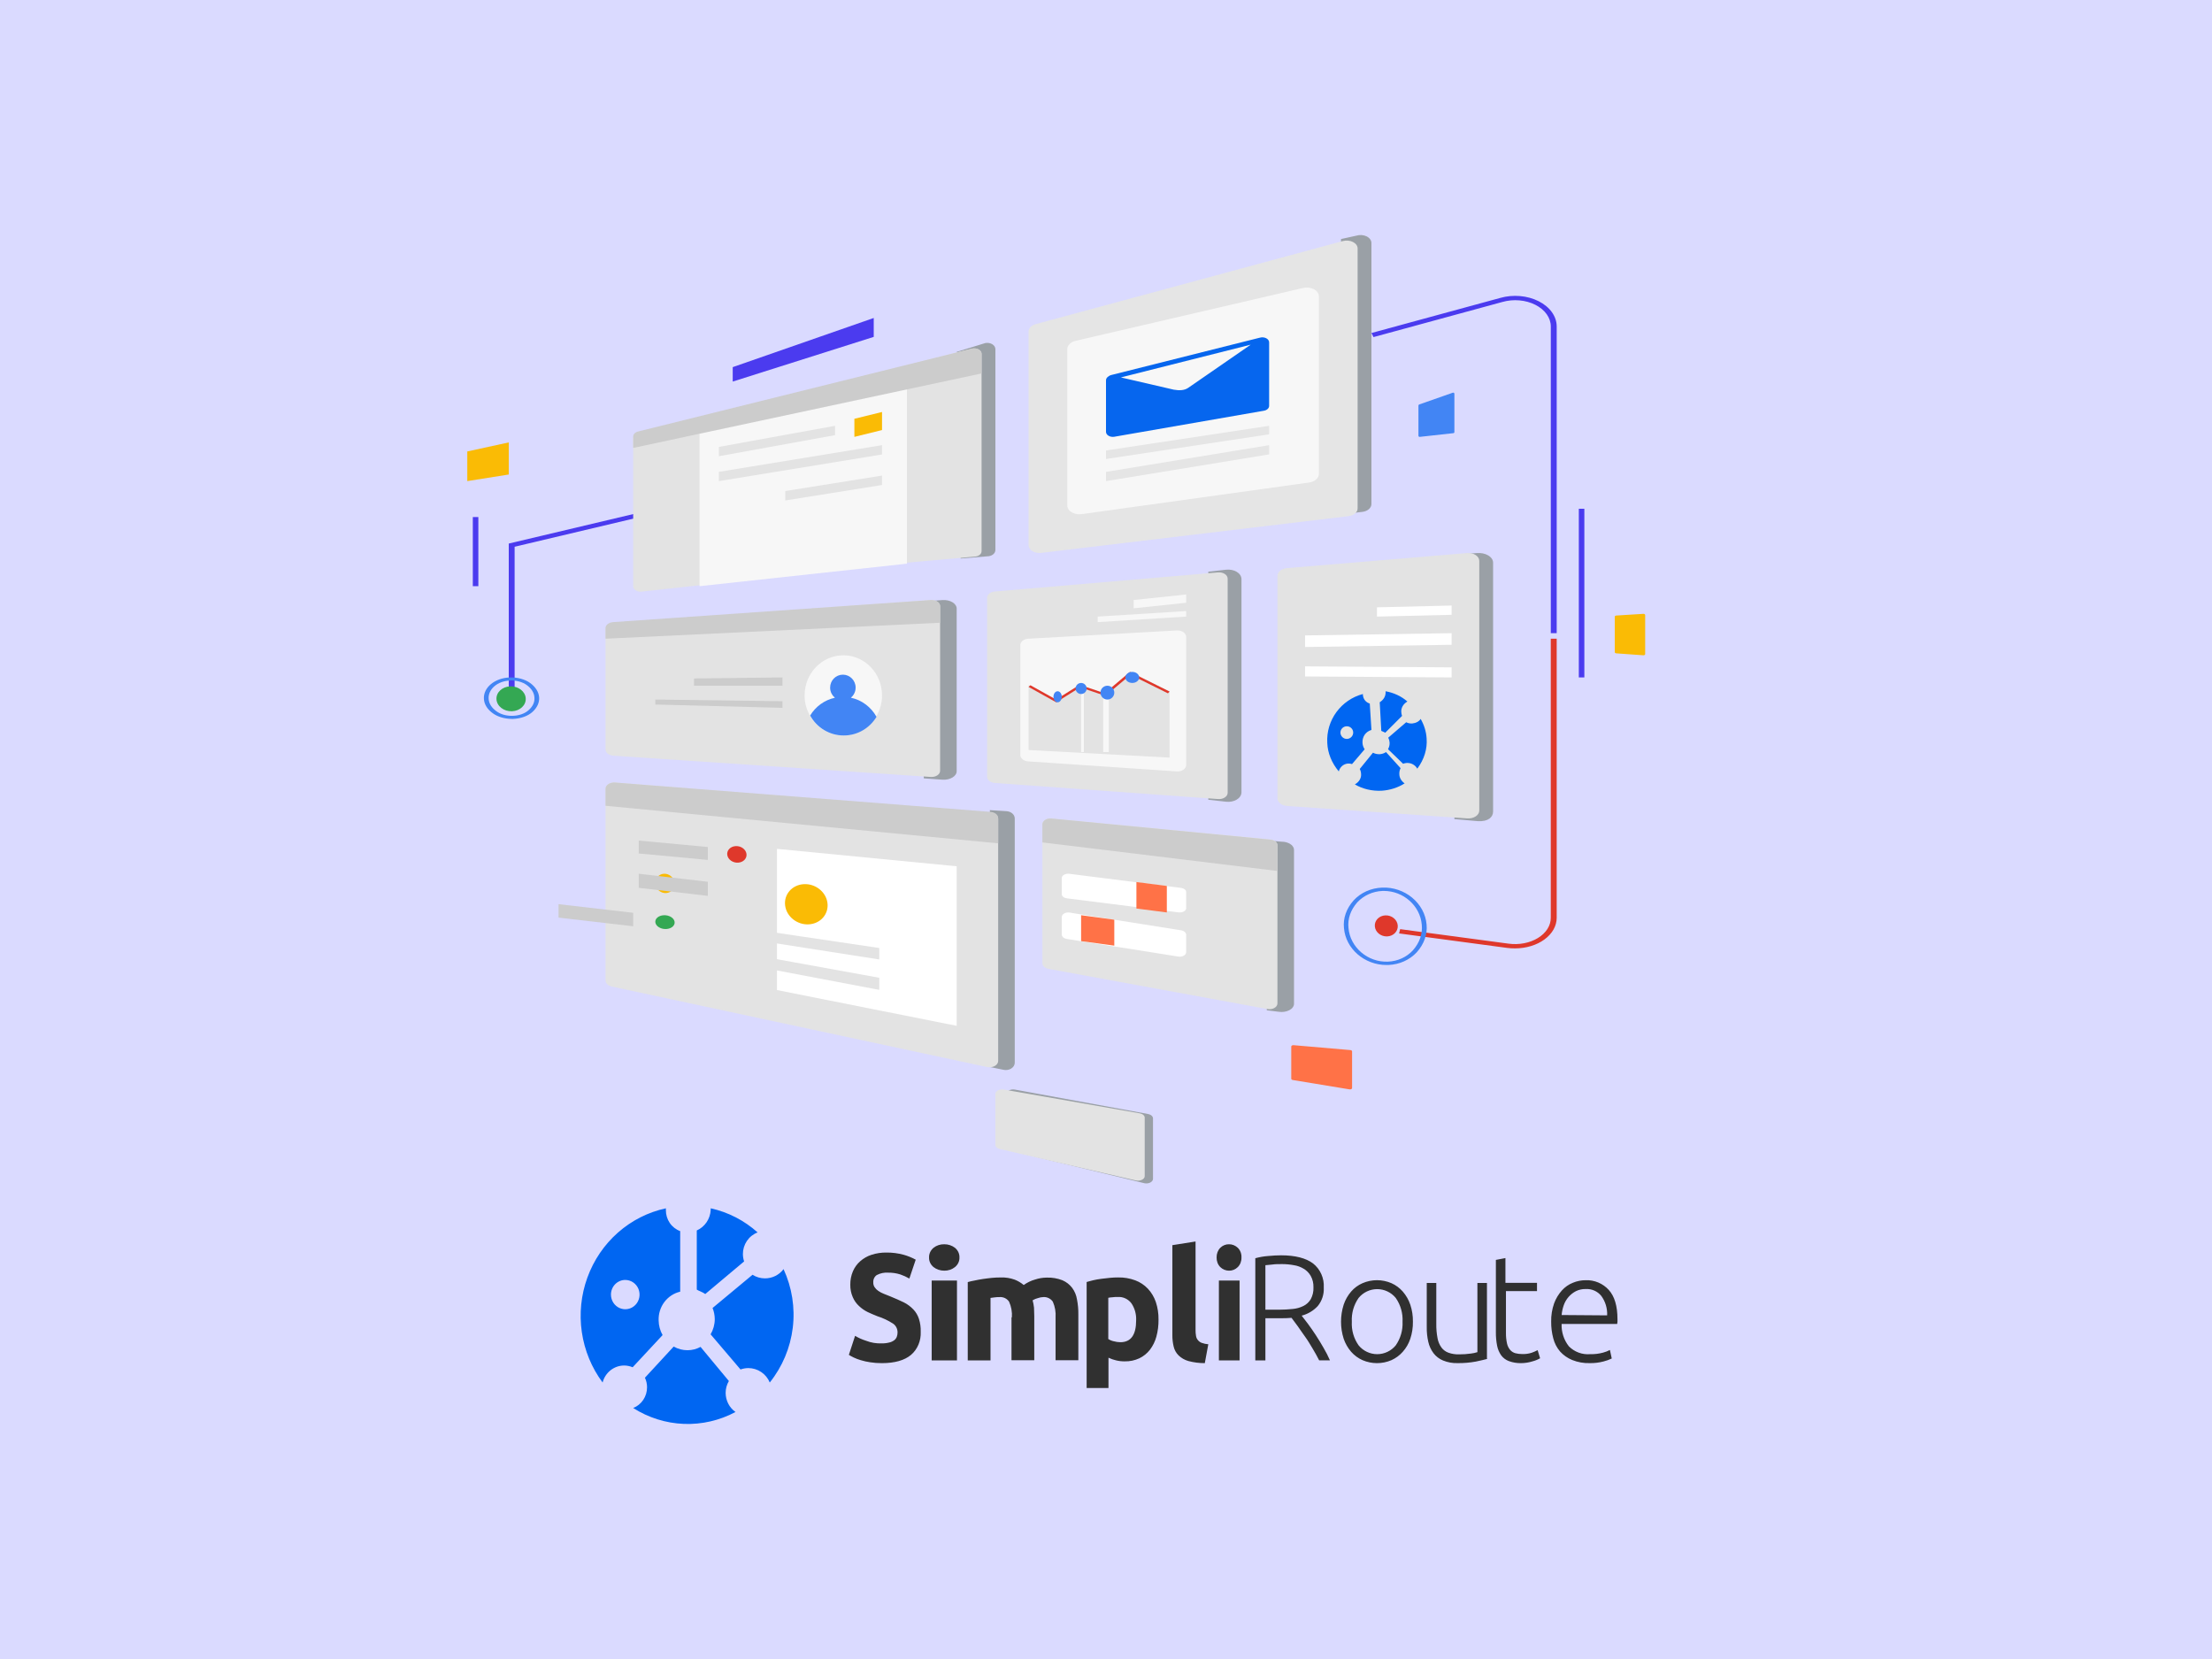 <svg width="800" height="600" viewBox="0 0 800 600" fill="none" xmlns="http://www.w3.org/2000/svg"><path fill="#DADAFF" d="M0 0h800v600H0z"/><path d="M501.69 338.666c2.288-.093 3.998-1.873 3.821-3.974-.177-2.101-2.175-3.729-4.463-3.635-2.287.094-3.998 1.873-3.821 3.974.177 2.101 2.175 3.729 4.463 3.635z" fill="#DF382B"/><path d="M467 378.493v11.645c0 .109.056.214.159.299.102.085.246.145.406.169l20.514 3.38c.109.018.224.019.334.003.11-.015.213-.047.302-.093s.161-.104.21-.171c.049-.067.075-.14.075-.214v-13.256c.004-.119-.06-.233-.178-.322-.118-.09-.282-.146-.461-.16l-20.524-1.769c-.105-.009-.212-.003-.313.018-.101.02-.195.055-.274.101-.079.046-.143.103-.186.167-.043.064-.065.133-.064.203z" fill="#FF7247"/><path d="M513 146.651v10.946c0 .057.012.113.037.165.025.052.061.099.107.136.045.038.099.067.157.084.058.017.12.022.18.015l12.141-1.336c.104-.01.2-.056.27-.128.07-.073.109-.167.108-.264v-13.866c0-.065-.016-.13-.048-.187-.033-.058-.08-.108-.137-.145-.058-.037-.125-.061-.194-.068-.07-.008-.14 0-.206.024l-12.14 4.256c-.08.029-.149.08-.198.145-.049.066-.076.144-.077.223z" fill="#4285F4"/><path d="M584 223.051v12.805c0 .111.056.217.157.299.101.081.239.13.387.138l9.81.705c.082.006.165-.002.243-.022.078-.02.15-.052.211-.094.061-.041.109-.092.142-.149.033-.056.05-.118.05-.179v-14.108c0-.061-.016-.122-.049-.178-.032-.056-.08-.106-.14-.148-.059-.042-.13-.074-.207-.094-.077-.021-.159-.029-.24-.025l-9.81.613c-.149.008-.288.057-.391.138-.103.081-.161.188-.163.299z" fill="#FABB05"/><path d="M316 121.839L265 138v-5.221L316 115v6.839z" fill="#4B3BEF"/><path d="M468.405 118.05c.186-2.811-2.061-5.175-5.02-5.28-2.959-.105-5.509 2.089-5.696 4.9-.187 2.811 2.061 5.175 5.02 5.28 2.959.105 5.509-2.089 5.696-4.9z" fill="#34A853"/><path d="M184 160v11.615L169 174v-10.731L184 160z" fill="#FABB05"/><path d="M184 252h2.117v-54.26L242 184.501l-.643-1.501L184 196.584V252zM560.869 229H563V118.072c0-1.797-.592-3.566-1.726-5.157-1.134-1.59-2.775-2.952-4.782-3.969-2.007-1.018-4.319-1.659-6.737-1.87-2.418-.21-4.869.017-7.141.662L496 120.438l.742 1.475 46.614-12.701c1.95-.557 4.054-.754 6.131-.576 2.077.179 4.064.728 5.788 1.601 1.725.872 3.136 2.042 4.11 3.407.975 1.365 1.484 2.885 1.484 4.428V229z" fill="#4B3BEF"/><path d="M547.938 342.999c3.994-.001 7.823-1.166 10.648-3.238 2.824-2.071 4.411-4.88 4.414-7.81V231h-2.141v100.951c.003 1.393-.413 2.77-1.218 4.031-.805 1.262-1.98 2.378-3.44 3.269s-3.17 1.535-5.008 1.886-3.759.4-5.626.145l-39.185-5.244-.382 1.549 39.128 5.244c.927.119 1.868.175 2.81.168z" fill="#DF382B"/><path d="M185.147 257.238c2.922-.104 5.156-2.205 4.99-4.692-.167-2.486-2.67-4.418-5.592-4.313-2.922.104-5.156 2.205-4.99 4.691.167 2.487 2.67 4.418 5.592 4.314z" fill="#34A853"/><path d="M178.291 258.007c-2.001-1.418-3.163-3.255-3.275-5.182-.306-4.14 3.916-7.648 9.42-7.82 1.362-.035 2.719.125 3.976.469 1.256.345 2.382.865 3.298 1.524 1.973 1.428 3.13 3.258 3.275 5.179.144 1.922-.732 3.817-2.481 5.365-.811.716-1.852 1.308-3.051 1.732-1.199.425-2.526.673-3.887.726h-.438c-1.288-.008-2.56-.189-3.736-.532-1.176-.343-2.232-.84-3.101-1.461zm6.227-11.886c-4.558.146-8.058 3.129-7.793 6.644.092 1.659 1.087 3.242 2.808 4.464.735.552 1.652.987 2.682 1.274 1.03.286 2.147.416 3.265.38 1.118-.035 2.209-.236 3.192-.587.982-.351 1.829-.843 2.479-1.439 1.543-1.332 2.298-2.983 2.126-4.65-.094-1.661-1.089-3.246-2.808-4.472-.71-.51-1.573-.92-2.536-1.205-.962-.284-2.003-.437-3.059-.449l-.356.04zM486.065 335.641c-.371-3.522.856-7.037 3.498-10.013 2.604-2.81 6.263-4.446 10.294-4.612 8.223-.362 15.451 5.647 16.084 13.358.353 3.528-.888 7.043-3.538 10.021-2.614 2.802-6.273 4.438-10.304 4.605h-.684c-7.911.014-14.747-5.879-15.35-13.359zm13.893-13.416c-3.499.152-6.685 1.6-9.048 4.076-2.434 2.758-3.562 6.009-3.216 9.268.573 7.045 6.986 12.533 14.294 12.222 3.499-.152 6.695-1.593 8.997-4.077 2.434-2.757 3.563-6.009 3.217-9.267-.563-6.857-6.645-12.23-13.702-12.23l-.542.008z" fill="#4285F4"/><path d="M573 184h-2v61h2v-61zM173 187h-2v25h2v-25z" fill="#4B3BEF"/><path d="M527.164 200.471l6.943-.44c.738-.067 1.49-.026 2.203.119.713.145 1.371.391 1.93.722.559.331 1.006.739 1.309 1.196.304.456.458.952.451 1.452v89.972c0 2.016-1.736 3.711-5.509 3.488l-8.491-.739 1.164-95.77z" fill="#9AA0A6"/><path d="M462 208.278v80.393c-.002.707.362 1.388 1.02 1.912.658.523 1.564.851 2.54.918l65.118 4.486c.547.038 1.1-.007 1.621-.132.522-.125 1.002-.328 1.408-.594.407-.267.733-.591.955-.954.223-.362.338-.754.338-1.15v-90.31c-.001-.394-.115-.783-.334-1.143-.22-.36-.54-.684-.942-.95-.401-.267-.875-.47-1.391-.598-.516-.129-1.063-.178-1.607-.147l-65.118 5.446c-.982.06-1.897.384-2.564.906-.668.523-1.04 1.207-1.044 1.917z" fill="#E3E3E3"/><path d="M525 219v3.353L498 223v-3.353l27-.647zM525 229v4.192L472 234v-4.192l53-.808zM525 241.352V245l-53-.352V241l53 .352z" fill="#fff"/><path d="M437 206.759l6.39-.711c.69-.083 1.396-.058 2.07.075.675.133 1.301.37 1.835.694.534.325.963.729 1.257 1.185.295.457.448.953.448 1.456v77.085c-.001.502-.153.998-.447 1.454-.294.455-.722.859-1.255 1.184-.533.324-1.158.561-1.831.695-.673.133-1.378.159-2.067.077l-6.4-.71v-82.484z" fill="#9AA0A6"/><path d="M444 286.726v-77.451c0-.321-.092-.638-.272-.93-.179-.293-.441-.555-.768-.768-.327-.213-.713-.374-1.131-.471-.418-.097-.859-.128-1.295-.091l-80.788 6.914c-.756.064-1.454.328-1.96.744-.507.415-.786.953-.786 1.509v64.732c0 .559.282 1.099.792 1.516.51.417 1.213.682 1.973.744l80.778 5.812c.435.035.876.004 1.293-.094.417-.097.801-.258 1.127-.471.326-.213.587-.475.766-.767.179-.292.271-.608.271-.928z" fill="#E3E3E3"/><path d="M429 230.362v46.288c.002.327-.088.65-.263.949-.175.299-.432.567-.754.787-.322.221-.702.388-1.116.492-.413.104-.852.142-1.286.112l-53.771-3.629c-.772-.059-1.487-.33-2.006-.761-.519-.431-.806-.991-.804-1.571v-39.69c-.001-.605.31-1.186.869-1.623.558-.438 1.321-.697 2.129-.724l53.77-2.991c.422-.009.841.045 1.234.159.393.115.751.288 1.053.508.301.22.541.484.703.775.162.291.245.603.242.919z" fill="#F7F7F7"/><path d="M423 274v-23.935L408.891 243l-9.225 7.85-9.225-3.14-8.673 5.495L372 247.71v23.543L423 274z" fill="#E3E3E3"/><path d="M401 252h-2v20h2v-20z" fill="#F7F7F7"/><path d="M381.999 254l8.64-5.421 9.157 3.095 9.062-7.645 13.53 6.718.612-.631L408.666 243l-9.157 7.727-9.051-3.054-8.507 5.332-9.291-5.181-.66.604 9.999 5.572z" fill="#DF382B"/><path d="M409.5 247c1.381 0 2.5-.895 2.5-2s-1.119-2-2.5-2-2.5.895-2.5 2 1.119 2 2.5 2z" fill="#4285F4"/><path d="M392 249h-1v23h1v-23z" fill="#F7F7F7"/><path d="M400.5 253c1.381 0 2.5-1.119 2.5-2.5s-1.119-2.5-2.5-2.5-2.5 1.119-2.5 2.5 1.119 2.5 2.5 2.5zM391 251c1.105 0 2-.895 2-2s-.895-2-2-2-2 .895-2 2 .895 2 2 2zM382.5 254c.828 0 1.5-.895 1.5-2s-.672-2-1.5-2-1.5.895-1.5 2 .672 2 1.5 2z" fill="#4285F4"/><path d="M429 221v1.997L397 225v-2.003L429 221zM429 215v3l-19 2v-3l19-2z" fill="#F7F7F7"/><path d="M485.17 186l7.56-.876c.914-.11 1.745-.456 2.344-.976.599-.519.927-1.178.926-1.859V87.879c-.001-.478-.164-.948-.473-1.368-.31-.42-.756-.777-1.3-1.039-.543-.262-1.166-.42-1.814-.461-.647-.041-1.298.037-1.894.227L485 86.447 485.17 186z" fill="#9AA0A6"/><path d="M372 119.882v77.317c.006.397.128.788.358 1.149.23.361.563.683.977.945.415.263.902.459 1.429.578.527.118 1.083.156 1.632.11l111.118-13.284c.953-.079 1.833-.406 2.475-.918.641-.512 1.001-1.175 1.011-1.864V89.83c-.002-.458-.158-.908-.454-1.313-.297-.405-.726-.753-1.25-1.013-.524-.26-1.128-.426-1.76-.482-.632-.056-1.274-.002-1.871.158l-111.118 30.052c-.749.204-1.394.566-1.849 1.039-.455.474-.699 1.036-.698 1.611z" fill="#E5E5E5"/><path d="M471.264 104.155l-82.217 19.1c-.883.206-1.654.608-2.201 1.149-.547.542-.844 1.194-.846 1.865v56.56c.001.462.141.918.411 1.337.27.419.663.791 1.152 1.088.489.298 1.063.515 1.68.635.617.121 1.263.143 1.893.065l82.217-11.431c1.02-.127 1.945-.51 2.612-1.082.668-.571 1.034-1.295 1.035-2.043v-64.23c0-.5-.163-.992-.477-1.438-.314-.445-.769-.831-1.329-1.125-.559-.294-1.207-.488-1.89-.566-.683-.078-1.382-.038-2.04.116z" fill="#F7F7F7"/><path d="M400 137.521v18.661c.001.267.081.53.235.772.154.241.378.455.656.625.277.171.602.294.952.362.349.067.714.077 1.07.029l54.076-9.404c.563-.077 1.073-.297 1.44-.622.368-.325.569-.735.571-1.159v-22.966c-.001-.292-.097-.58-.28-.839-.183-.259-.447-.482-.771-.65-.323-.167-.697-.275-1.088-.314-.392-.039-.791-.007-1.162.092l-53.792 13.52c-.39.085-.736.253-.996.484-.284.17-.514.385-.671.628-.158.244-.24.511-.24.781zm5.379-1.024l46.961-11.844-22.56 15.582c-1.404.989-3.226 1.045-5.227.701l-19.174-4.439z" fill="#0666EE"/><path d="M400 162.92V166l59-8.92V154l-59 8.92zM400 170.665V174l59-9.665V161l-59 9.665z" fill="#E5E5E5"/><path d="M330 217.846l10.894-.834c.648-.038 1.301.013 1.918.15.616.138 1.183.359 1.663.649.48.29.864.643 1.126 1.037.263.393.399.819.399 1.249v58.81c0 .432-.136.859-.401 1.254s-.651.749-1.135 1.039c-.484.29-1.055.509-1.675.645-.62.135-1.276.183-1.926.14l-6.745-.473L330 217.846z" fill="#9AA0A6"/><path d="M219 227.53v43.546c-.002.565.295 1.11.831 1.525.535.414 1.27.667 2.055.707l114.795 7.686c.425.022.852-.019 1.253-.121.402-.102.77-.263 1.082-.472.311-.208.56-.461.729-.742.169-.281.256-.584.255-.89v-59.533c-.001-.304-.087-.604-.255-.883-.167-.279-.412-.531-.719-.739-.306-.209-.669-.371-1.066-.476-.396-.105-.819-.151-1.241-.135l-114.794 8.294c-.792.034-1.537.284-2.08.699-.544.415-.846.964-.845 1.534z" fill="#E3E3E3"/><path d="M219 227.125V231l121-5.769v-6.081c-.001-.292-.087-.581-.255-.849-.167-.268-.411-.51-.718-.711-.307-.201-.669-.356-1.066-.457-.396-.101-.818-.145-1.24-.13l-114.74 7.975c-.802.023-1.56.259-2.116.659s-.866.934-.865 1.488z" fill="#CCC"/><path d="M291.001 251.504c-.021 2.43.592 4.841 1.807 7.104C295.193 263.025 299.76 266 305 266c5.048 0 9.461-2.758 11.923-6.909 1.394-2.4 2.1-4.982 2.076-7.587 0-8.008-6.269-14.504-13.999-14.504-7.731 0-13.999 6.51-13.999 14.504z" fill="#F7F7F7"/><path d="M301.957 252.352c-.487-.406-.872-.868-1.139-1.367-.401-.732-.602-1.511-.593-2.297 0-2.59 2.067-4.688 4.612-4.688 2.546 0 4.613 2.098 4.613 4.688.007.843-.224 1.677-.68 2.454-.262.432-.613.832-1.043 1.189 3.981.848 7.34 3.417 9.273 6.923-2.45 4.053-6.842 6.746-11.866 6.746-5.215 0-9.761-2.905-12.134-7.217 1.962-3.246 5.177-5.618 8.957-6.431z" fill="#4285F4"/><path d="M283 245l-32 .375V248h32v-3zM283 253.6l-46-.6v1.8l46 1.2v-2.4z" fill="#CCC"/><path d="M458 304l6.461.471c1.003.146 1.901.514 2.544 1.042.644.529.995 1.186.995 1.864v55.644c.001.447-.151.888-.444 1.291-.293.402-.719.756-1.248 1.035-.528.279-1.145.476-1.804.577-.66.1-1.345.101-2.005.003l-4.35-.549L458 304z" fill="#9AA0A6"/><path d="M377 298.126v50.231c.003.467.216.919.607 1.287.39.368.935.63 1.55.747l79.296 14.551c.421.074.859.077 1.282.01.422-.067.819-.204 1.16-.399.34-.196.617-.445.808-.73.192-.285.293-.597.297-.915v-57.19c.006-.514-.244-1.012-.702-1.401-.459-.389-1.096-.641-1.79-.71l-79.287-7.592c-.406-.036-.817-.008-1.207.082-.39.09-.749.24-1.054.439-.304.2-.548.445-.713.719-.166.274-.25.571-.247.871z" fill="#E3E3E3"/><path d="M384 317.568v5.823c0 .36.19.707.536.984.346.277.828.465 1.361.533l22.704 2.852 2.334.29 10.497 1.323 2.919.365 1.876.235c.338.042.686.035 1.018-.021.333-.057.643-.161.908-.306s.478-.327.625-.532c.146-.206.222-.43.222-.657v-5.831c-.003-.359-.194-.707-.542-.984-.348-.276-.831-.464-1.366-.532l-2.741-.344-2.919-.365-10.497-1.324-2.334-.289-21.797-2.756c-.342-.047-.696-.042-1.035.014-.339.056-.655.162-.924.309-.269.148-.485.333-.631.543-.146.21-.219.439-.214.67zM384 331.691v6.273c.002.377.183.743.514 1.037.332.294.794.499 1.31.582l5.212.831 10.508 1.671 7.056 1.076 15.751 2.509 1.803.29c.342.054.697.053 1.038-.003.342-.056.661-.167.934-.323s.494-.354.645-.579c.151-.225.23-.472.229-.721v-6.251c-.001-.378-.182-.744-.513-1.04-.331-.295-.794-.502-1.311-.586l-2.825-.445-15.751-2.502-7.004-1.113-10.508-1.671-4.169-.675c-.349-.063-.713-.068-1.064-.014-.351.053-.681.164-.963.322-.282.159-.509.361-.664.592-.154.231-.232.484-.228.74z" fill="#fff"/><path d="M377 298.12v6.548L462 315v-9.212c.006-.518-.244-1.02-.702-1.412-.459-.391-1.096-.645-1.79-.714l-79.287-7.647c-.404-.036-.812-.008-1.2.081-.388.089-.746.238-1.05.437-.304.199-.548.443-.715.717-.168.273-.255.57-.256.87z" fill="#CCC"/><path d="M411 319v9.586L422 330v-9.586L411 319zM391 331v9.378L403 342v-9.378L391 331z" fill="#FF7247"/><path d="M358 293l6.081.376c.801.065 1.544.371 2.083.859.54.488.838 1.122.836 1.779v88.332c0 .417-.12.827-.35 1.199-.23.372-.564.694-.976.94-.411.247-.887.411-1.39.479-.504.068-1.019.039-1.506-.086l-4.7-.964L358 293z" fill="#9AA0A6"/><path d="M219 285.304v69.29c.001.494.22.975.625 1.371.404.396.973.686 1.621.827l135.742 29.115c.468.101.961.12 1.441.056.479-.063.932-.208 1.321-.422.39-.214.706-.492.923-.811.217-.32.329-.671.327-1.028v-87.556c.002-.576-.293-1.131-.827-1.555-.534-.423-1.267-.683-2.052-.727l-135.743-10.857c-.432-.025-.867.016-1.276.12-.41.104-.785.269-1.103.485-.317.216-.57.478-.742.769-.172.291-.26.605-.257.923z" fill="#E3E3E3"/><path d="M346 313.302L281 307v51.065L346 371v-57.698z" fill="#fff"/><path d="M263.027 309.204c.248 1.647 1.994 2.901 3.906 2.789 1.912-.111 3.286-1.542 3.038-3.196-.248-1.655-1.984-2.902-3.906-2.79-1.922.112-3.276 1.542-3.038 3.197z" fill="#DF382B"/><path d="M256 306.338V311l-25-2.331V304l25 2.338z" fill="#CCC"/><path d="M237.027 319.737c.248 1.93 1.994 3.385 3.906 3.255 1.912-.13 3.286-1.8 3.038-3.729-.248-1.93-1.984-3.385-3.906-3.255-1.922.13-3.276 1.823-3.038 3.729z" fill="#FABB05"/><path d="M256 318.906V324l-25-2.906V316l25 2.906z" fill="#CCC"/><path d="M237.027 333.67c.248 1.378 1.994 2.417 3.906 2.324 1.912-.093 3.286-1.285 3.038-2.664-.248-1.378-1.984-2.417-3.906-2.324-1.922.093-3.276 1.285-3.038 2.664z" fill="#34A853"/><path d="M229 330.131V335l-27-3.131V327l27 3.131zM219 285.25v6.172L361 305v-9.162c.002-.563-.293-1.105-.827-1.518-.534-.414-1.267-.667-2.051-.711l-135.745-10.602c-.432-.025-.866.015-1.276.117-.409.101-.784.263-1.102.474-.318.211-.57.466-.742.751-.172.284-.26.591-.257.901z" fill="#CCC"/><path d="M292.569 334.301c4.225-.271 7.221-3.743 6.69-7.756-.53-4.012-4.386-7.045-8.611-6.774-4.225.271-7.221 3.743-6.69 7.755.53 4.013 4.386 7.046 8.611 6.775z" fill="#FABB05"/><path d="M318 342.862V347l-53-8.276V335l53 7.862zM318 353.625V358l-53-10.063V344l53 9.625z" fill="#E3E3E3"/><path d="M346 127.256l10.366-3.194c.433-.08.885-.083 1.32-.008.435.075.842.225 1.192.439.349.215.632.488.826.799.195.311.296.652.296.998v72.629c-.002.606-.315 1.187-.868 1.615-.553.429-1.303.669-2.085.669l-9.621.797L346 127.256z" fill="#9AA0A6"/><path d="M229 158.476v53.575c0 .261.072.521.213.762.141.241.347.459.606.64.259.182.566.324.903.418.336.094.695.137 1.055.128l21.479-2.352 74.079-8.099 25.079-2.233c.695-.018 1.353-.231 1.835-.595.482-.363.751-.848.751-1.353v-71.421c-.001-.294-.093-.585-.27-.849-.176-.265-.433-.497-.751-.679-.318-.182-.689-.309-1.084-.372-.395-.064-.805-.061-1.199.007l-120.637 30.545c-.582.102-1.1.342-1.473.682s-.579.761-.586 1.196z" fill="#E3E3E3"/><path d="M253 151.642V212l75-8.142V136l-75 15.642z" fill="#F7F7F7"/><path d="M229 157.823V162l126-26.94v-7.155c-.001-.288-.093-.572-.27-.831-.176-.259-.433-.486-.751-.664-.318-.179-.689-.303-1.084-.365-.396-.062-.806-.06-1.199.007l-120.637 29.932c-.582.1-1.1.335-1.473.668s-.579.745-.586 1.171z" fill="#CCC"/><path d="M319 161v3.362L260 174v-3.355L319 161zM319 172v3.409L284 181v-3.409L319 172z" fill="#E3E3E3"/><path d="M309 151.458L319 149v6.534L309 158v-6.542z" fill="#FABB05"/><path d="M302 154v3.372L260 165v-3.372L302 154z" fill="#E3E3E3"/><path d="M364 395.657v19.001c.001.344.155.679.443.959.287.28.693.491 1.161.605l48.229 11.693c.36.083.743.106 1.118.067.375-.039.731-.139 1.04-.292.309-.152.561-.353.736-.586.176-.233.269-.491.273-.753V404.5c-.001-.368-.178-.725-.502-1.015-.325-.291-.779-.5-1.292-.593l-48.219-8.843c-.353-.061-.722-.065-1.079-.013-.356.052-.691.16-.978.315-.288.155-.521.353-.682.579-.161.226-.246.475-.248.727z" fill="#9AA0A6"/><path d="M360 395.623v18.433c.001.334.158.659.451.93.293.272.706.477 1.184.587l49.139 11.344c.366.081.756.103 1.138.065.382-.038.746-.135 1.06-.283.315-.147.572-.342.75-.568.179-.226.274-.476.278-.731v-21.199c-.001-.356-.181-.702-.512-.984-.33-.283-.793-.485-1.316-.575l-49.042-8.579c-.366-.069-.752-.082-1.126-.036-.374.046-.727.149-1.031.3-.303.151-.549.347-.718.572-.169.225-.256.473-.255.724z" fill="#E3E3E3"/><path d="M487.554 276.144c.49-.025.979.044 1.425.199l4.565-5.348c-.462-.709-.726-1.482-.776-2.271-.137-2.182 1.059-4.089 3.232-4.729l-.603-9.54c-1.433-.433-2.401-1.652-2.492-3.18-.009-.091-.009-.183 0-.275-7.825 2.065-13.368 9.402-12.875 17.744.156 3.637 1.593 7.177 4.164 10.256.365-1.542 1.698-2.753 3.36-2.856zm-.593-13.477c1.278-.076 2.365.894 2.438 2.147.073 1.253-.914 2.347-2.174 2.423-1.26.076-2.355-.902-2.437-2.154-.083-1.253.913-2.348 2.173-2.416zM507.073 258.915c-.151-.412-.241-.839-.267-1.27-.087-.759.071-1.522.456-2.213.386-.691.986-1.284 1.738-1.717-2.116-1.872-4.861-3.167-7.877-3.715v.267c.037.717-.137 1.43-.507 2.078-.37.647-.925 1.209-1.616 1.637l.562 10.334c.196.164.999.372 1.427.684l6.084-6.085zM510.705 261.662c-.767.033-1.524-.128-2.138-.454l-6.49 5.577c.284.561.449 1.148.489 1.743.055.829-.138 1.657-.566 2.429l5.445 5.265c.4-.162.845-.262 1.304-.291 1.649-.089 3.116.773 3.835 2.069 2.493-3.355 3.659-7.125 3.374-10.91-.141-2.433-.87-4.831-2.157-7.09-.268.444-.694.83-1.237 1.122-.543.291-1.184.478-1.859.54zM496.554 272.221l-4.777 5.885c.286.544.445 1.127.468 1.717.088.745-.074 1.495-.468 2.174-.395.678-1.008 1.261-1.777 1.688 2.803 1.661 6.253 2.473 9.736 2.29 3.023-.211 5.9-1.135 8.264-2.656-.594-.416-1.071-.928-1.4-1.501-.33-.574-.504-1.196-.511-1.827-.044-.742.109-1.484.449-2.175L501.274 272c-.632.434-1.416.7-2.245.763-.878.048-1.751-.143-2.475-.542z" fill="#0066F2"/><path d="M318.813 485.852c.943.021 1.884-.085 2.802-.317.638-.135 1.242-.411 1.776-.81.424-.306.753-.741.945-1.25.19-.515.284-1.065.277-1.619-.002-.632-.153-1.252-.438-1.803-.285-.551-.695-1.015-1.191-1.349-1.778-1.147-3.683-2.046-5.67-2.675-1.173-.458-2.346-.969-3.52-1.514-1.136-.558-2.19-1.294-3.128-2.183-.955-.873-1.722-1.961-2.248-3.187-.621-1.418-.928-2.973-.897-4.541-.018-1.664.305-3.311.945-4.824.611-1.407 1.508-2.647 2.624-3.626 1.212-1.066 2.608-1.861 4.106-2.342 1.765-.568 3.6-.841 5.442-.81 2.098-.017 4.19.255 6.224.81 1.491.426 2.938 1.015 4.318 1.761l-2.298 6.83c-1.043-.596-2.134-1.091-3.258-1.479-1.429-.452-2.911-.672-4.4-.651-1.42-.107-2.841.191-4.122.862-.411.273-.747.661-.97 1.123-.224.461-.328.98-.301 1.501-.027.627.139 1.246.473 1.76.352.526.795.974 1.303 1.32.618.432 1.279.787 1.972 1.056.749.3 1.629.652 2.427.969 1.825.757 3.471 1.461 4.889 2.165 1.264.632 2.42 1.489 3.421 2.535.908.948 1.6 2.111 2.021 3.398.483 1.51.704 3.103.651 4.7.074 1.592-.205 3.18-.815 4.631-.609 1.452-1.531 2.725-2.688 3.713-2.346 1.972-5.865 2.993-10.542 2.993-1.428.012-2.855-.094-4.269-.317-1.139-.164-2.266-.417-3.372-.757-.864-.246-1.708-.564-2.526-.95-.701-.352-1.303-.669-1.776-.969l2.249-6.883c1.244.743 2.561 1.333 3.926 1.761 1.805.709 3.719 1.038 5.638.968zM346.996 454.77c.029.651-.1 1.299-.379 1.9-.278.601-.699 1.141-1.233 1.581-1.061.864-2.451 1.331-3.884 1.306-1.43.006-2.813-.458-3.885-1.306-.531-.443-.95-.983-1.228-1.583-.278-.601-.409-1.248-.384-1.898-.021-.649.112-1.295.389-1.895.278-.6.695-1.141 1.223-1.586 1.064-.857 2.454-1.318 3.885-1.288 1.427-.011 2.809.447 3.884 1.288.531.443.95.983 1.228 1.584.278.601.409 1.248.384 1.897zm-.893 37.23h-9.148v-28.875h9.148V492zM365.96 476.441c.139-1.947-.209-3.898-1.014-5.674-.383-.565-.909-1.017-1.524-1.308-.615-.291-1.296-.411-1.972-.348-.489 0-1.049 0-1.608.088-.54.042-1.076.113-1.608.211V492H350v-28.316c.811-.234 1.634-.422 2.465-.564.944-.194 1.905-.406 2.954-.547 1.049-.141 2.115-.299 3.217-.405 1.101-.106 2.22-.158 3.269-.158 1.743-.066 3.482.209 5.122.81 1.166.463 2.252 1.112 3.216 1.921 1.235-.89 2.613-1.557 4.073-1.974 1.365-.458 2.792-.696 4.231-.705 1.951-.075 3.896.255 5.716.97 1.378.593 2.582 1.533 3.496 2.731.912 1.234 1.513 2.673 1.748 4.193.355 1.805.519 3.642.49 5.481v16.51h-8.234v-15.506c.134-1.945-.209-3.893-.996-5.674-.388-.561-.915-1.009-1.528-1.3-.614-.291-1.293-.414-1.969-.356-.632.02-1.257.139-1.853.352-.691.163-1.352.436-1.957.811.241.877.41 1.773.507 2.678 0 .969.087 1.974.087 3.031v15.964h-8.234v-15.506h.14zM418.997 477.257c.026 2.078-.236 4.149-.776 6.15-.467 1.727-1.259 3.339-2.328 4.745-1.032 1.323-2.342 2.381-3.829 3.093-1.666.772-3.475 1.151-5.298 1.107-1.044.013-2.086-.105-3.104-.351-.952-.221-1.879-.545-2.767-.967V502H393v-38.345c.725-.193 1.501-.439 2.429-.65.959-.221 1.927-.392 2.902-.51 1.012-.141 2.041-.246 3.104-.351 1.063-.106 2.042-.141 3.003-.141 2.097-.04 4.183.318 6.158 1.054 1.717.639 3.274 1.672 4.555 3.023 1.275 1.366 2.253 3.003 2.868 4.798.683 2.049 1.014 4.209.978 6.379zm-8.097.246c.102-2.177-.492-4.328-1.688-6.116-.574-.77-1.319-1.383-2.171-1.787-.853-.404-1.786-.587-2.721-.533-.742 0-1.366.001-1.991.106-.504.025-1.006.09-1.501.193v14.902c.594.391 1.251.665 1.94.809.786.224 1.597.342 2.412.351 3.864 0 5.72-2.671 5.72-7.925zM435.736 493c-2.002.009-3.996-.248-5.929-.763-1.339-.374-2.564-1.075-3.562-2.039-.887-.881-1.504-1.994-1.78-3.21-.329-1.389-.484-2.812-.463-4.239V450.33l8.386-1.33v32.064c-.006.684.048 1.366.161 2.04.071.56.299 1.089.658 1.525.359.465.839.821 1.389 1.029.773.283 1.582.456 2.404.514L435.736 493zM448.994 454.77c.024.651-.082 1.299-.309 1.9-.228.601-.572 1.141-1.009 1.581-.868.864-2.005 1.331-3.178 1.306-1.169.006-2.3-.458-3.177-1.306-.434-.443-.777-.983-1.004-1.583-.228-.601-.335-1.248-.315-1.898-.017-.649.092-1.295.319-1.895.227-.6.568-1.141 1-1.586.871-.857 2.007-1.318 3.177-1.288 1.168-.011 2.298.447 3.178 1.288.443.436.791.975 1.019 1.577.229.602.331 1.253.299 1.904zm-.683 37.23h-7.482v-28.875h7.482V492zM478.76 465.671c.133 2.435-.65 4.83-2.189 6.699-1.576 1.685-3.588 2.882-5.804 3.453l2.24 2.918c.933 1.243 1.85 2.589 2.834 4.074.984 1.485 1.901 3.021 2.817 4.61.872 1.474 1.655 3.002 2.342 4.575h-3.903c-.73-1.45-1.561-2.935-2.427-4.368-.865-1.433-1.697-2.883-2.681-4.213-.985-1.329-1.816-2.641-2.648-3.781-.831-1.139-1.595-2.175-2.24-3.021-1.12.104-2.291.138-3.394.138h-6.058V492H454v-36.947c1.483-.406 3-.672 4.531-.794 1.697-.155 3.394-.259 4.786-.259 5.091 0 8.977 1.001 11.557 2.935 1.298 1.024 2.331 2.355 3.008 3.878.678 1.522.979 3.19.878 4.858zm-15.019-8.494c-1.375 0-2.546 0-3.564.155-1.018.156-1.85.138-2.528.242v16.091h5.091c1.593-.005 3.184-.092 4.768-.259 1.356-.116 2.679-.485 3.904-1.088 1.088-.537 2.001-1.383 2.63-2.434.718-1.317 1.059-2.812.984-4.317.051-1.441-.29-2.868-.984-4.126-.607-1.067-1.479-1.954-2.528-2.572-1.092-.668-2.304-1.109-3.564-1.295-1.389-.261-2.797-.394-4.209-.397zM510.997 478.018c.034 2.092-.284 4.174-.941 6.158-.575 1.745-1.502 3.35-2.721 4.716-1.138 1.29-2.535 2.322-4.098 3.027-1.653.713-3.433 1.081-5.231 1.081s-3.578-.368-5.231-1.081c-1.571-.7-2.975-1.732-4.116-3.027-1.192-1.383-2.109-2.984-2.702-4.716-1.276-4.005-1.276-8.312 0-12.317.583-1.747 1.502-3.361 2.702-4.751 1.131-1.306 2.537-2.341 4.116-3.027 1.653-.713 3.433-1.081 5.231-1.081s3.578.368 5.231 1.081c1.566.701 2.963 1.733 4.098 3.027 1.207 1.388 2.131 3.002 2.721 4.751.659 1.984.978 4.067.941 6.159zm-3.749 0c.16-3.066-.706-6.096-2.459-8.605-.818-.996-1.844-1.798-3.004-2.349-1.16-.55-2.427-.836-3.709-.836s-2.549.286-3.709.836c-1.161.551-2.187 1.353-3.005 2.349-1.76 2.505-2.626 5.538-2.458 8.605-.169 3.049.699 6.066 2.458 8.551.818.997 1.844 1.799 3.005 2.349 1.16.551 2.427.836 3.709.836s2.549-.285 3.709-.836c1.16-.55 2.186-1.352 3.004-2.349 1.737-2.496 2.601-5.505 2.459-8.551zM538 491.441c-1.035.297-2.467.593-4.261.993-2.158.394-4.347.581-6.539.558-1.818.065-3.63-.262-5.314-.958-1.363-.556-2.555-1.47-3.45-2.649-.912-1.218-1.553-2.62-1.881-4.111-.397-1.754-.583-3.55-.552-5.349V464h3.451v14.862c-.024 1.713.127 3.423.448 5.105.215 1.228.705 2.39 1.432 3.397.643.863 1.526 1.512 2.536 1.865 1.208.427 2.482.627 3.761.592 1.461.013 2.92-.086 4.365-.296.792-.088 1.572-.257 2.329-.505V464h3.451v27.441H538zM544.647 463.96h11.23v2.992h-11.23v15.101c-.02 1.311.113 2.619.397 3.898.2.869.609 1.676 1.192 2.348.497.534 1.131.92 1.832 1.114.78.196 1.58.296 2.384.295 1.187.053 2.375-.106 3.507-.469.736-.261 1.452-.575 2.143-.94l.898 2.94c-.846.485-1.752.854-2.695 1.097-1.347.43-2.751.653-4.164.661-1.488.035-2.97-.207-4.371-.714-1.128-.4-2.113-1.126-2.833-2.087-.734-1.041-1.241-2.227-1.486-3.48-.318-1.633-.468-3.294-.449-4.958v-26.097l3.455-.661v8.96h.19zM561.004 477.991c-.046-2.241.31-4.471 1.052-6.585.632-1.734 1.59-3.33 2.821-4.701 1.095-1.223 2.457-2.175 3.979-2.781 1.467-.609 3.039-.921 4.627-.916 1.565-.061 3.124.223 4.568.831 1.444.609 2.738 1.527 3.792 2.69 2.068 2.271 3.137 5.81 3.137 10.564.027.304.027.611 0 .915-.006.273-.041.545-.105.81h-20.103c-.11 2.928.822 5.799 2.629 8.099 1.006 1.013 2.221 1.793 3.56 2.282 1.338.49 2.768.679 4.187.552 1.567.041 3.132-.149 4.644-.563.851-.223 1.674-.542 2.454-.951l.666 3.081c-.936.455-1.917.809-2.927 1.057-1.623.436-3.298.643-4.977.616-2.187.074-4.366-.31-6.398-1.127-1.677-.684-3.18-1.736-4.399-3.081-1.169-1.374-2.009-3.001-2.453-4.753-.525-1.969-.779-4.001-.754-6.039zm20.243-2.271c.117-2.523-.632-5.009-2.121-7.043-.678-.833-1.543-1.492-2.524-1.924-.981-.431-2.05-.623-3.119-.558-1.212-.032-2.414.227-3.505.757-2.081 1.069-3.67 2.905-4.435 5.123-.397 1.137-.651 2.32-.753 3.521l16.457.124z" fill="#303030"/><path d="M225.685 493.854c1.071.001 2.131.217 3.121.635l10.83-11.639c-.908-1.613-1.401-3.436-1.431-5.298-.09-2.393.64-4.743 2.063-6.643 1.424-1.9 3.452-3.23 5.732-3.76v-21.901c-1.532-.56-2.854-1.597-3.782-2.965-.928-1.368-1.414-2.999-1.392-4.665V437c-6.411 1.382-12.376 4.402-17.34 8.781-4.964 4.379-8.765 9.973-11.05 16.262-2.284 6.288-2.977 13.067-2.015 19.704.963 6.637 3.55 12.916 7.521 18.253.454-1.752 1.457-3.303 2.857-4.414 1.399-1.111 3.116-1.719 4.886-1.732zm.448-30.944c1.023 0 2.024.311 2.875.893.85.582 1.513 1.41 1.905 2.378.392.968.494 2.033.294 3.061-.199 1.028-.692 1.972-1.415 2.713-.724.741-1.646 1.246-2.649 1.45-1.004.205-2.044.1-2.99-.301-.945-.401-1.753-1.08-2.321-1.952-.569-.871-.872-1.895-.872-2.943 0-1.406.545-2.753 1.515-3.747.97-.994 2.286-1.552 3.658-1.552zM269.117 456.208c-.282-.858-.429-1.756-.437-2.661-.001-1.704.508-3.368 1.46-4.767.951-1.4 2.298-2.468 3.86-3.06-4.837-4.338-10.677-7.339-16.966-8.72v.566c-.076 1.599-.588 3.143-1.478 4.46-.89 1.316-2.121 2.352-3.556 2.99v21.388c.436.36 2.165.892 3.071 1.596l14.046-11.792zM276.631 462.338c-1.582.003-3.132-.45-4.466-1.304l-14.455 12.015c.513 1.283.783 2.651.796 4.034-.007 1.933-.527 3.83-1.506 5.495l10.82 12.71c.906-.324 1.859-.495 2.821-.504 1.661.003 3.284.5 4.664 1.429 1.38.928 2.456 2.246 3.092 3.787 4.554-5.687 7.435-12.541 8.316-19.786.881-7.245-.273-14.593-3.331-21.214-.789 1.046-1.81 1.892-2.982 2.471-1.172.58-2.463.877-3.769.867zM243.646 487l-10.399 11.276c.507 1.074.77 2.253.769 3.448.003 1.628-.475 3.218-1.372 4.558-.896 1.34-2.167 2.366-3.644 2.942 5.521 3.514 11.831 5.494 18.315 5.748 6.484.254 12.921-1.228 18.685-4.3-1.091-.766-1.986-1.794-2.606-2.995-.62-1.202-.948-2.54-.955-3.901-.005-1.521.4-3.014 1.17-4.311l-10.249-12.344c-1.447.792-3.06 1.206-4.698 1.207-1.755.009-3.482-.448-5.016-1.328z" fill="#0066F2"/></svg>